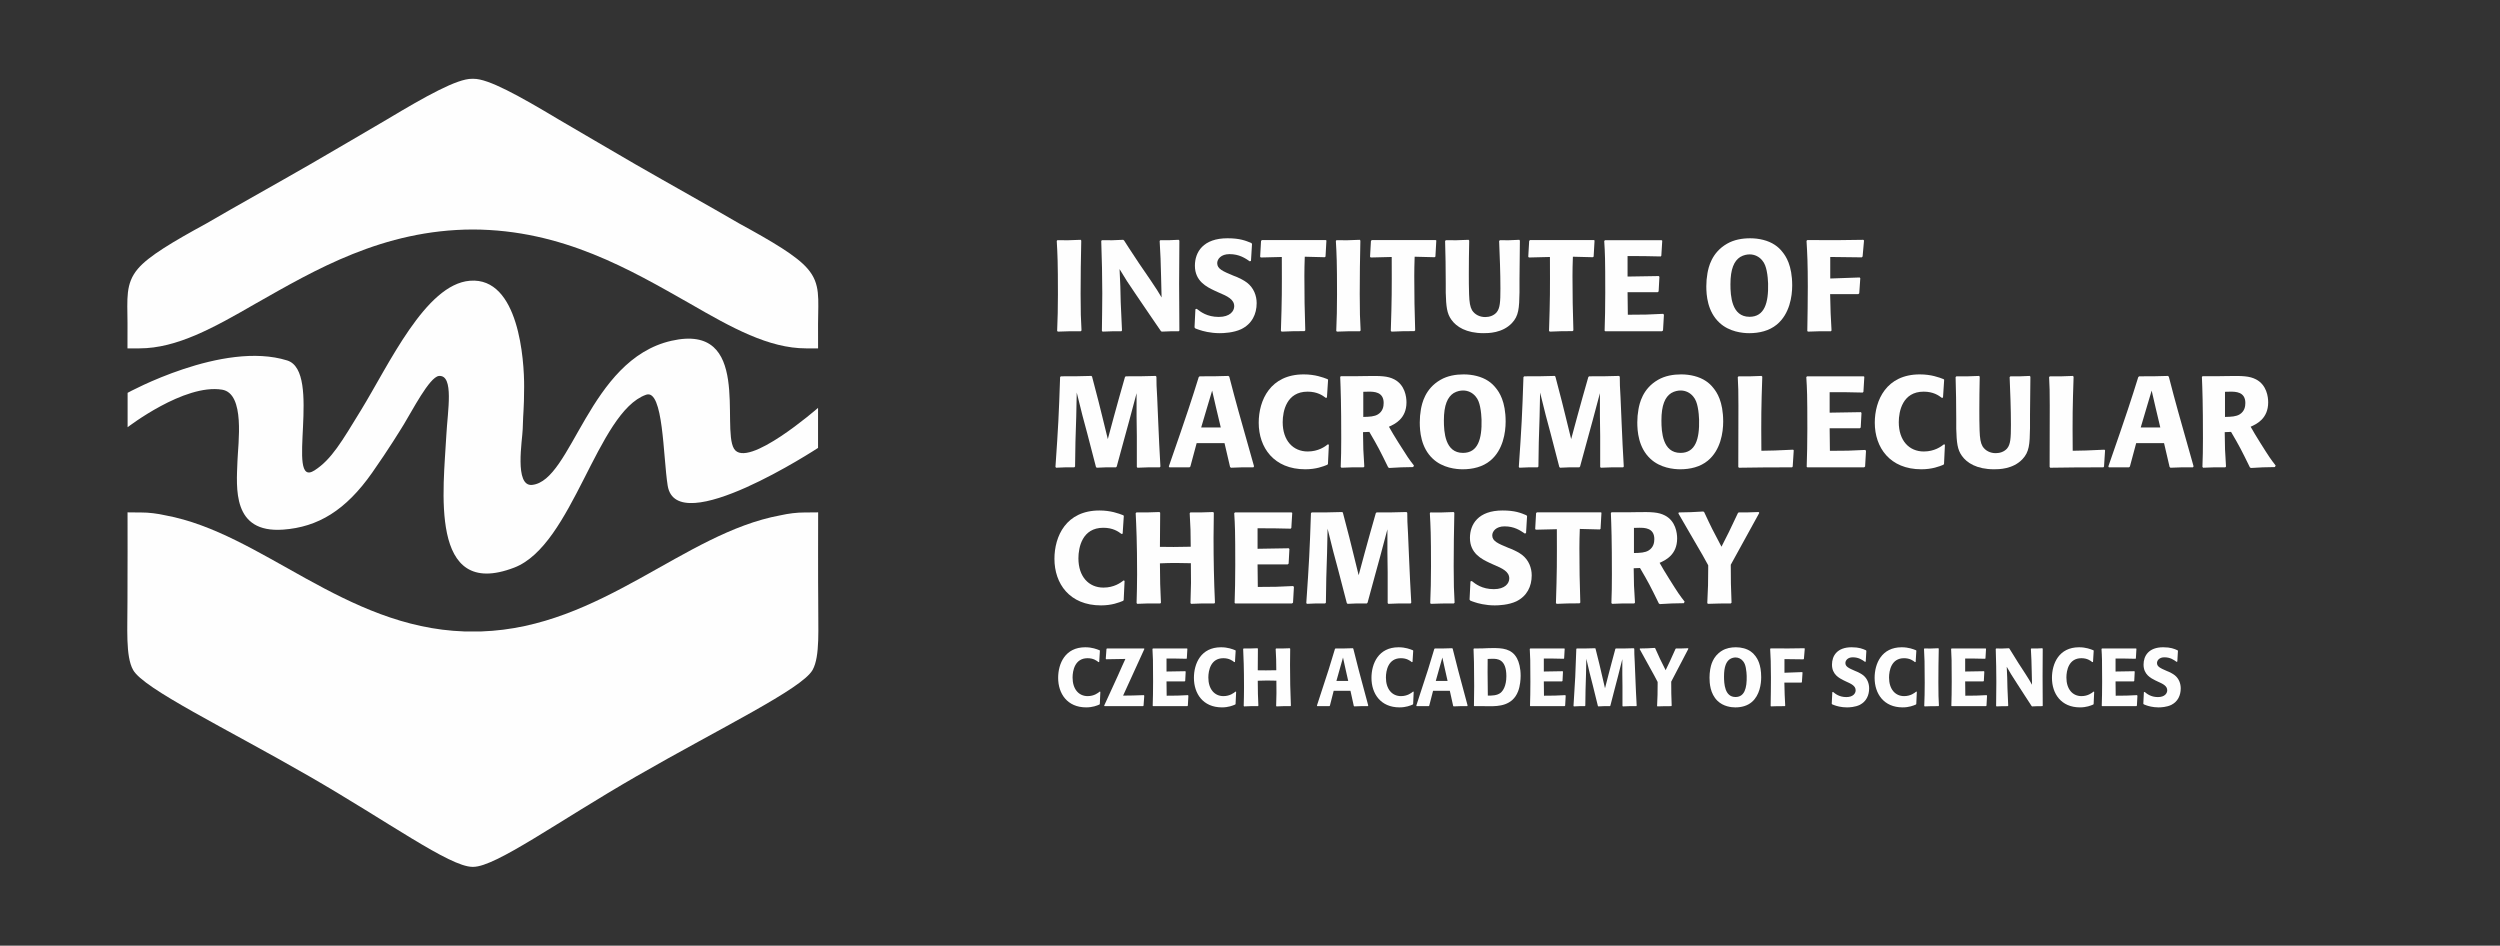 <?xml version="1.0" encoding="UTF-8"?>
<!DOCTYPE svg PUBLIC "-//W3C//DTD SVG 1.1//EN" "http://www.w3.org/Graphics/SVG/1.1/DTD/svg11.dtd">
<!-- Creator: CorelDRAW 2017 -->
<svg xmlns="http://www.w3.org/2000/svg" xml:space="preserve" width="79.31mm" height="30mm" version="1.1" style="shape-rendering:geometricPrecision; text-rendering:geometricPrecision; image-rendering:optimizeQuality; fill-rule:evenodd; clip-rule:evenodd"
viewBox="0 0 14824.95 5607.72"
 xmlns:xlink="http://www.w3.org/1999/xlink">
 <rect x="0" y="0" width="14824.95" height="5607.72" fill="#333333" stroke="none"/>
 <defs>
  <style type="text/css">
   <![CDATA[
    .fil0 {fill:none}
    .fil1 {fill:#FEFEFE;fill-rule:nonzero}
   ]]>
  </style>
 </defs>
 <g id="Layer_x0020_1">
  <rect class="fil0" x="0" width="14824.95" height="5607.72"/>
  <g id="_2472845005648">
   <path class="fil1" d="M756.71 2329.39l0 204.05c0,0 336.16,-259.47 560.3,-222.68 137.82,22.66 94.79,318.61 91.05,424.17 -5.55,157.32 -33.42,427.85 271.3,405.68 206.33,-14.99 370.69,-114.08 527.33,-337.23 100.17,-142.66 169.05,-256.1 188.53,-287.58 45.93,-74.19 151.95,-281.54 207.65,-286.35 91.14,-7.78 51.14,211.3 44.1,348.05 -16.24,315.14 -107.57,984.1 402.17,788.45 348.48,-133.69 490.47,-921.7 782.11,-1025.15 103.41,-36.67 100.66,369.01 128.1,539.09 52.68,325.98 891.63,-223.79 891.63,-223.79l0 -237.39c0,0 -421.7,368.46 -498.4,242.01 -76.55,-126.45 106.1,-748.57 -371.14,-639.88 -491.09,111.91 -589.26,830.86 -826.19,854.58 -106.51,10.75 -57.39,-267.79 -55.65,-330.24 3.48,-124.64 7.7,-104.81 8.47,-251.3 0.92,-155.39 -30.21,-652.35 -321.38,-629.09 -263.41,20.92 -479.09,495.24 -646.85,768.84 -112.29,182.89 -173.24,290.74 -275.08,355.92 -176.14,112.86 48.77,-586.03 -161.56,-652.01 -380.71,-119.37 -946.51,191.86 -946.51,191.86z"/>
   <path class="fil1" d="M4851.05 1917.95c0.6,-146.53 15.76,-234.44 -61.12,-323.6 -64.53,-76.38 -209.9,-161.71 -406.34,-269.02 -182.05,-106.08 -400.2,-227 -618.53,-352.63 -87.33,-50.26 -388.73,-227.32 -452.13,-264.14 -236.1,-141.45 -417.79,-242.14 -504.4,-241.24 -1.48,0.06 -8.37,0.06 -9.85,0l-0.04 0 -0.04 0c-86.71,-0.9 -268.76,100.06 -505.39,241.88 -134.04,77.87 -286.09,168.57 -451.1,263.51 -218.12,125.59 -436.17,246.38 -618.12,352.39 -196.81,107.5 -342.33,192.94 -406.86,269.39 -73.89,87.76 -61.68,176.36 -61.01,321.06 -0.19,78.58 -0.19,149.82 -0.19,149.82l0.3 0 0 0.43 70.55 0c221.77,0 441.78,-122.79 689.51,-265.86 351.77,-199.2 753.88,-437.53 1287.29,-439.05 533.72,1.51 935.95,240.1 1287.76,439.35 247.56,142.94 467.44,265.56 689.04,265.56l70.53 0 0.07 0 0 -0.43 0.22 0c0,0 0,-69.85 -0.15,-147.41z"/>
   <path class="fil1" d="M4852.1 3566.27c-1.48,-76.53 -0.52,-528.17 -0.52,-528.17 0,0 -0.07,0.06 -0.95,0.19l0 -0.19c0,0 0,0.79 -77.67,0.79 -48.69,0 -97.39,6.19 -146.45,17.18 -571.65,105.67 -1059.52,664.48 -1772.66,688.39 -16.56,0.45 -83.11,0.45 -99.71,0 -713.17,-23.91 -1201.12,-582.77 -1772.84,-688.44 -48.97,-10.94 -97.61,-17.12 -146.29,-17.12 -77.69,0 -77.69,-0.79 -77.69,-0.79l0 0.19c-0.86,-0.13 -0.97,-0.19 -0.97,-0.19 0,0 0.71,446.56 -0.49,527.57 0.86,154.03 -12.43,326.01 33.59,407.36 63.55,112.3 541.43,340.86 1045.24,630.76 465.76,268.14 831.33,535.2 966.36,536.62l5.87 0c135.02,-1.42 500.64,-268.48 966.36,-536.62 503.82,-289.9 981.65,-518.45 1045.24,-630.76 45.87,-81.18 32.09,-252.16 33.57,-406.77z"/>
   <path class="fil1" d="M6411.83 1426.72c-2.3,105.48 -3.85,211.02 -3.85,316.57 0,110.85 1.55,145.99 5.38,216.42l-4.62 4.54c-63.4,0 -78.75,0 -136.04,2.32l-3.85 -4.64c3.05,-79.5 4.58,-126.17 4.58,-216.36 0,-195 -2.36,-233.95 -6.93,-316.54l3.1 -4.6c55.05,0.75 72.64,0.75 138.38,-2.36l3.85 4.64z"/>
   <path class="fil1" d="M6993.69 1426.72c-0.8,85.61 -1.55,170.47 -1.55,256.12 0,91.76 0.75,166.72 1.55,277.58l-3.76 3.83c-40.58,0 -54.32,0 -100.98,2.32l-5.38 -3.87 -68.02 -99.41 -76.45 -112.4c-52.02,-75.67 -64.25,-95.59 -100.15,-155.24l4.56 102.45 2.28 94.1 7.63 167.5 -3.79 4.54c-44.38,0 -60.41,0 -111.65,2.32l-3.79 -4.64c0.75,-74.15 2.32,-149.15 2.32,-224.07 0,-102.42 -2.32,-190.34 -6.13,-308.84l3.81 -4.6c55.8,0.75 65.78,0.75 126.14,-2.36l5.33 3.85c19.18,30.6 30.62,47.44 87.99,134.57l69.59 101.76c38.95,58.08 42.79,64.19 64.99,101.69l-3.1 -126.21 -3.05 -105.54 -5.33 -103.16 3.81 -4.6c47.39,0.75 60.36,0 108.53,-2.36l4.62 4.64z"/>
   <path class="fil1" d="M7335.76 1643.12c18.37,8.45 38.15,17.55 58.84,32.86 40.58,31.35 57.39,77.95 57.39,121.54 0,65.03 -27.59,123.18 -91.78,154.49 -45.89,21.44 -104,23.72 -126.94,23.72 -57.31,0 -102.45,-13.03 -120.02,-19.16 -8.41,-2.28 -16.82,-6.08 -25.23,-9.12l-4.58 -6.19 5.33 -107.78 7.66 -2.26c22.13,17.51 61.12,48.15 130.77,48.15 66.49,0 91.69,-34.45 91.69,-63.46 0,-40.51 -40.47,-59.63 -93.26,-81.8l-25.23 -11.51c-42.84,-20.6 -114.68,-54.26 -114.68,-146.79 0,-81.76 49.68,-162.87 193.45,-162.87 74.17,0 108.57,14.54 141.41,28.26l3.83 5.38 -6.06 100.15 -6.9 3.1c-28.26,-19.12 -62.69,-42.86 -120.81,-42.86 -50.47,0 -72.62,29.81 -72.62,53.52 0,34.43 33.67,48.17 97.87,74.96l19.87 7.66z"/>
   <path class="fil1" d="M7737.25 1522.31c-1.57,48.94 -2.32,72.62 -2.32,114.68 0,107.84 1.51,214.85 5.33,321.88l-4.58 4.65c-63.44,0 -78.77,0.73 -135.37,3.05l-4.56 -4.58c6.17,-189.73 6.17,-237.82 5.38,-438.15l-124.64 3.08 -3.83 -4.62 5.36 -94.04 5.33 -4.56 378.52 0 3.78 2.28 -5.31 95.57 -4.64 3.76 -118.45 -3.01z"/>
   <path class="fil1" d="M8066.99 1426.72c-2.34,105.48 -3.81,211.02 -3.81,316.57 0,110.85 1.48,145.99 5.29,216.42l-4.58 4.54c-63.39,0 -78.71,0 -136.08,2.32l-3.85 -4.64c3.14,-79.5 4.58,-126.17 4.58,-216.36 0,-195 -2.24,-233.95 -6.9,-316.54l3.12 -4.6c55.05,0.75 72.71,0.75 138.42,-2.36l3.81 4.64z"/>
   <path class="fil1" d="M8388.85 1522.31c-1.48,48.94 -2.26,72.62 -2.26,114.68 0,107.84 1.61,214.85 5.36,321.88l-4.58 4.65c-63.44,0 -78.73,0.73 -135.3,3.05l-4.65 -4.58c6.13,-189.73 6.13,-237.82 5.42,-438.15l-124.64 3.08 -3.79 -4.62 5.29 -94.04 5.35 -4.56 378.48 0 3.81 2.28 -5.33 95.57 -4.56 3.76 -118.6 -3.01z"/>
   <path class="fil1" d="M9012.9 1426.72l-2.28 227.11 0 77.95c-1.61,97.13 -4.56,141.46 -45.12,184.27 -56.56,59.67 -140.7,59.67 -168.25,59.67 -102.49,0 -161.3,-38.24 -190.33,-79.54 -26.86,-36.73 -31.42,-77.97 -33.67,-160.59l0 -56.56c-0.73,-119.24 -0.73,-140.68 -3.83,-249.99l4.6 -4.6c51.95,0.75 69.54,0.75 134.51,-2.36l3.85 4.64c-1.55,75.67 -2.26,134.55 -2.26,196.49 0,40.51 0,81.11 1.5,121.56 1.53,48.19 6.17,74.92 17.55,94.85 16.84,26.75 46.67,40.56 78.06,40.56 25.27,0 50.47,-8.45 67.26,-27.57 20.66,-24.51 22.94,-61.22 22.94,-141.45 0,-94.1 -3.85,-188.1 -7.63,-282.12l4.6 -4.6c43.63,0.75 58.82,0.75 114.62,-2.36l3.89 4.64z"/>
   <path class="fil1" d="M9327.21 1522.31c-1.59,48.94 -2.34,72.62 -2.34,114.68 0,107.84 1.57,214.85 5.29,321.88l-4.54 4.65c-63.44,0 -78.66,0.73 -135.35,3.05l-4.56 -4.58c6.17,-189.73 6.17,-237.82 5.36,-438.15l-124.66 3.08 -3.81 -4.62 5.42 -94.04 5.33 -4.56 378.47 0 3.87 2.28 -5.42 95.57 -4.56 3.76 -118.49 -3.01z"/>
   <path class="fil1" d="M9867.05 1866.38l-5.36 93.29 -6.13 4.6 -336.43 0 -3.81 -3.07c2.34,-80.27 3.81,-128.49 3.81,-224.81 0,-204.94 -1.48,-233.21 -6.09,-307.38l4.62 -4.56 335.68 0 3.78 3.03 -5.4 88.71 -3.78 4.54c-92.49,-2.28 -110.12,-2.28 -196.51,-2.28l0 121.56 185.07 -3.03 3.79 4.6 -4.62 86.43 -5.36 4.56 -178.89 0 1.57 133.8c97.89,0 119.24,-0.75 209.5,-5.36l4.56 5.36z"/>
   <path class="fil1" d="M10375.37 1508.57c-14.56,0 -35.18,3.05 -55.78,15.29 -36.02,22.9 -58.15,70.3 -58.15,162.06 0,68.81 6.88,192.72 113.2,192.72 88.68,0 113.13,-82.58 110.08,-197.35 -0.75,-19.03 -2.32,-46.6 -8.37,-75.67 -4.65,-22.19 -11.5,-44.34 -26.82,-61.93 -18.32,-22.19 -45.05,-35.12 -74.15,-35.12zm252.33 184.19c0,65.03 -15.31,169.05 -90.98,231.73 -45.14,37.48 -104.79,51.24 -163.63,51.24 -39.01,0 -118.53,-7.63 -176.61,-61.89 -71.87,-66.54 -78.08,-164.42 -78.08,-216.38 0,-26.08 2.32,-52.04 6.92,-78.1 6.13,-32.04 22.88,-120.77 116.19,-174.27 41.35,-23.7 89.5,-32.11 136.9,-32.11 53.52,0 107.07,12.94 146.04,38.97 17.59,11.48 32.94,26 45.93,42.82 19.05,23.7 57.31,78 57.31,197.99z"/>
   <path class="fil1" d="M10852.6 1744.02c2.28,100.92 2.99,127.71 8.37,215.67l-3.81 4.56c-67.29,0 -80.32,0 -136.08,2.32l-3.85 -3.89c1.51,-87.93 2.99,-175.86 2.99,-263.79 0,-135.33 -2.99,-195.73 -7.55,-270.65l4.56 -4.62c165.15,0.8 205.67,0.8 331.85,-1.53l4.54 3.83 -8.39 94.83 -4.56 5.36 -187.35 -2.28 0 127.71 174.34 -6.13 3.83 4.56 -6.15 89.41 -5.35 4.64 -167.39 0z"/>
   <path class="fil1" d="M6857.53 2233.84c0,45.12 0.8,54.25 4.65,125.41 2.28,48.17 3.76,96.36 6.13,144.53 3.01,87.97 8.41,175.86 12.95,263l-3.81 4.56c-58.88,-0.71 -79.52,0 -132.27,2.3l-3.83 -4.58 0 -183.45 -1.5 -117.07 0 -136.85 -42.86 160.62 -30.58 111.59 -44.34 162.87 -4.56 4.56c-53.57,-0.71 -66.58,0 -113.93,2.3l-4.6 -4.58 -51.24 -197.3 -29.07 -108.53 -33.67 -135.37 -3.01 144.53 -4.65 148.36 -2.22 146.03 -4.58 4.56c-44.43,-0.71 -58.88,0 -107.91,2.3l-3.81 -4.58c16.88,-245.43 19.89,-304.27 27.59,-532.92l4.6 -4.56c85.61,0 99.31,0 181.22,-2.32l3.78 4.58 38.24 146.81 21.48 86.41 33.59 136.85 35.91 -133.02 30.58 -110.85 35.2 -123.91 4.58 -4.56c84.88,0 97.87,0 177.35,-2.32l4.58 4.58z"/>
   <path class="fil1" d="M7239.21 2535.06l-28.32 -119.24 -22.88 -99.48 -26.79 89.54 -38.26 129.18 116.25 0zm50.49 -301.23c43.57,168.21 54.25,204.16 146.75,531.41l-3.78 6.09c-61.93,-0.73 -77.27,0 -133.07,2.32l-5.33 -4.6 -32.92 -141.46 -165.18 0 -37.42 139.2 -5.36 4.54 -119.28 0 -3.05 -5.33c112.42,-322.69 136.9,-399.92 177.37,-529.87l5.38 -4.56c81.85,0 97.07,0 170.51,-2.3l5.36 4.56z"/>
   <path class="fil1" d="M7880.1 2637.59l-5.4 113.89 -3.79 4.6c-24.49,9.93 -66.58,26.73 -130.72,26.73 -186.59,0 -276.05,-129.18 -276.05,-275.97 0,-133.8 68.81,-286.7 266.83,-286.7 67.22,0 113.87,17.53 141.43,28.28l3.07 3.81 -6.84 105.54 -6.93 1.48c-19.08,-14.54 -50.43,-36.71 -107.8,-36.71 -124.6,0 -147.58,115.44 -147.58,181.22 0,108.53 61.16,173.54 148.34,173.54 63.42,0 102.45,-29.05 120.04,-42.77l5.4 3.07z"/>
   <path class="fil1" d="M8084.24 2472.39c38.21,-0.75 65.74,-2.32 87.14,-15.25 28.34,-17.66 33.72,-45.91 33.72,-67.31 0,-67.27 -58.88,-67.27 -88.71,-67.27 -10.75,0 -21.4,0 -32.15,0.77l0 149.07zm-1.57 90.27c0.82,90.99 1.57,115.41 7.7,204.12l-4.6 4.56c-62.73,-0.71 -74.92,0 -130.75,2.3l-4.56 -4.58c2.28,-63.44 3.08,-97.84 3.08,-169 0,-207.97 -3.08,-287.45 -6.15,-364.74l3.83 -4.5 93.26 0 53.52 -0.8c89.42,-1.57 130.75,-0.73 170.47,19.85 62.73,32.9 71.95,102.53 71.95,136.12 0,97.13 -69.63,129.22 -104,144.53 19.1,33.68 31.29,54.28 55.78,93.28 55.09,87.91 63.5,99.46 92.56,136.88l-4.56 9.16c-23.78,0 -48.19,0.8 -71.91,1.51 -23.65,0.8 -46.58,2.3 -70.3,3.81l-6.15 -3.81c-48.96,-100.12 -60.45,-123.09 -111.67,-210.23l-37.5 1.55z"/>
   <path class="fil1" d="M13194.11 2472.39c38.24,-0.75 65.76,-2.32 87.16,-15.25 28.36,-17.66 33.63,-45.91 33.63,-67.31 0,-67.27 -58.84,-67.27 -88.68,-67.27 -10.73,0 -21.4,0 -32.11,0.77l0 149.07zm-1.57 90.27c0.86,90.99 1.57,115.41 7.68,204.12l-4.56 4.56c-62.71,-0.71 -74.98,0 -130.77,2.3l-4.56 -4.58c2.24,-63.44 3.08,-97.84 3.08,-169 0,-207.97 -3.08,-287.45 -6.19,-364.74l3.81 -4.5 93.28 0 53.55 -0.8c89.48,-1.57 130.81,-0.73 170.57,19.85 62.69,32.9 71.83,102.53 71.83,136.12 0,97.13 -69.59,129.22 -104,144.53 19.18,33.68 31.37,54.28 55.82,93.28 55.07,87.91 63.4,99.46 92.51,136.88l-4.56 9.16c-23.65,0 -48.17,0.8 -71.93,1.51 -23.59,0.8 -46.62,2.3 -70.25,3.81l-6.19 -3.81c-48.94,-100.12 -60.4,-123.09 -111.59,-210.23l-37.53 1.55z"/>
   <path class="fil1" d="M8676.12 2315.65c-14.54,0 -35.12,3.05 -55.8,15.23 -35.91,22.94 -58.11,70.4 -58.11,162.16 0,68.81 6.9,192.64 113.2,192.64 88.71,0 113.13,-82.55 110.12,-197.28 -0.8,-19.05 -2.37,-46.58 -8.45,-75.63 -4.54,-22.21 -11.48,-44.36 -26.75,-61.97 -18.41,-22.21 -45.12,-35.16 -74.21,-35.16zm252.31 184.29c0,64.96 -15.27,168.98 -90.99,231.64 -45.1,37.48 -104.7,51.24 -163.6,51.24 -38.95,0 -118.49,-7.66 -176.61,-61.93 -71.87,-66.47 -78,-164.42 -78,-216.33 0,-26.02 2.26,-52.04 6.86,-78.02 6.17,-32.09 22.95,-120.81 116.23,-174.33 41.33,-23.78 89.44,-32.09 136.9,-32.09 53.52,0 107.01,12.94 146.01,38.95 17.57,11.44 32.9,25.96 45.93,42.75 19.1,23.74 57.27,78.06 57.27,198.12z"/>
   <path class="fil1" d="M9605.24 2233.84c0,45.12 0.75,54.25 4.58,125.41 2.28,48.17 3.79,96.36 6.13,144.53 3.05,87.97 8.37,175.86 12.99,263l-3.87 4.56c-58.86,-0.71 -79.54,0 -132.23,2.3l-3.81 -4.58 0 -183.45 -1.59 -117.07 0 -136.85 -42.82 160.62 -30.52 111.59 -44.39 162.87 -4.56 4.56c-53.57,-0.71 -66.58,0 -113.97,2.3l-4.56 -4.58 -51.22 -197.3 -29.03 -108.53 -33.68 -135.37 -3.03 144.53 -4.65 148.36 -2.26 146.03 -4.56 4.56c-44.38,-0.71 -58.86,0 -107.82,2.3l-3.85 -4.58c16.77,-245.43 19.87,-304.27 27.53,-532.92l4.56 -4.56c85.63,0 99.41,0 181.26,-2.32l3.76 4.58 38.26 146.81 21.46 86.41 33.61 136.85 35.96 -133.02 30.58 -110.85 35.16 -123.91 4.56 -4.56c84.84,0 97.91,0 177.41,-2.32l4.62 4.58z"/>
   <path class="fil1" d="M9966.17 2315.65c-14.54,0 -35.18,3.05 -55.78,15.23 -36.02,22.94 -58.17,70.4 -58.17,162.16 0,68.81 6.93,192.64 113.2,192.64 88.7,0 113.15,-82.55 110.1,-197.28 -0.75,-19.05 -2.28,-46.58 -8.36,-75.63 -4.64,-22.21 -11.51,-44.36 -26.84,-61.97 -18.34,-22.21 -45.07,-35.16 -74.15,-35.16zm252.33 184.29c0,64.96 -15.25,168.98 -90.98,231.64 -45.16,37.48 -104.81,51.24 -163.69,51.24 -38.95,0 -118.47,-7.66 -176.55,-61.93 -71.91,-66.47 -78.1,-164.42 -78.1,-216.33 0,-26.02 2.37,-52.04 6.99,-78.02 6.09,-32.09 22.86,-120.81 116.15,-174.33 41.33,-23.78 89.46,-32.09 136.94,-32.09 53.44,0 107.03,12.94 145.97,38.95 17.65,11.44 32.94,25.96 45.91,42.75 19.12,23.74 57.35,78.06 57.35,198.12z"/>
   <path class="fil1" d="M10636.84 2670.4l-6.13 96.4 -3.81 4.54c-137.61,0 -165.2,0 -315.02,2.32l-3.85 -4.6c0,-120.79 0.77,-241.64 0.77,-362.43 0,-90.98 -0.77,-109.33 -3.85,-170.49l4.65 -4.56c52.75,0.69 70.3,0.69 136.16,-2.3l4.56 4.56c-6.17,182.76 -6.92,234.7 -5.4,438.86l15.33 0c22.94,0 89.44,-1.5 172.81,-6.08l3.79 3.78z"/>
   <path class="fil1" d="M11065.34 2673.48l-5.33 93.29 -6.08 4.58 -336.43 0 -3.87 -3.1c2.28,-80.23 3.87,-128.42 3.87,-224.78 0,-204.87 -1.59,-233.19 -6.19,-307.36l4.6 -4.54 335.64 0 3.83 3.03 -5.31 88.7 -3.85 4.56c-92.55,-2.3 -110.12,-2.3 -196.51,-2.3l0 121.59 185.09 -3.07 3.79 4.58 -4.62 86.41 -5.31 4.64 -178.96 0 1.53 133.76c97.85,0 119.26,-0.77 209.47,-5.33l4.62 5.33z"/>
   <path class="fil1" d="M11533.34 2637.59l-5.35 113.89 -3.81 4.6c-24.51,9.93 -66.56,26.73 -130.77,26.73 -186.59,0 -276.03,-129.18 -276.03,-275.97 0,-133.8 68.84,-286.7 266.87,-286.7 67.29,0 113.97,17.53 141.41,28.28l3.12 3.81 -6.86 105.54 -6.88 1.48c-19.18,-14.54 -50.51,-36.71 -107.89,-36.71 -124.6,0 -147.48,115.44 -147.48,181.22 0,108.53 61.09,173.54 148.36,173.54 63.39,0 102.4,-29.05 119.97,-42.77l5.35 3.07z"/>
   <path class="fil1" d="M12040.24 2233.84l-2.34 227.09 0 78c-1.51,97.13 -4.58,141.43 -45.09,184.29 -56.62,59.59 -140.7,59.59 -168.23,59.59 -102.45,0 -161.32,-38.24 -190.4,-79.48 -26.75,-36.71 -31.31,-78.02 -33.65,-160.59l0 -56.56c-0.75,-119.24 -0.75,-140.64 -3.83,-250.05l4.64 -4.56c52,0.69 69.61,0.69 134.53,-2.32l3.85 4.58c-1.53,75.7 -2.28,134.59 -2.28,196.49 0,40.56 0,81.11 1.51,121.61 1.48,48.15 6.09,74.9 17.59,94.79 16.84,26.77 46.64,40.51 78.02,40.51 25.16,0 50.41,-8.39 67.26,-27.52 20.66,-24.47 22.94,-61.14 22.94,-141.43 0,-94.04 -3.79,-188.14 -7.61,-282.16l4.56 -4.56c43.57,0.69 58.88,0.69 114.68,-2.32l3.85 4.58z"/>
   <path class="fil1" d="M12483.03 2670.4l-6.19 96.4 -3.81 4.54c-137.65,0 -165.15,0 -314.97,2.32l-3.87 -4.6c0,-120.79 0.73,-241.64 0.73,-362.43 0,-90.98 -0.73,-109.33 -3.79,-170.49l4.56 -4.56c52.81,0.69 70.38,0.69 136.14,-2.3l4.56 4.56c-6.11,182.76 -6.84,234.7 -5.33,438.86l15.27 0c22.92,0 89.46,-1.5 172.83,-6.08l3.87 3.78z"/>
   <path class="fil1" d="M12810.56 2535.06l-28.26 -119.24 -22.97 -99.48 -26.69 89.54 -38.24 129.18 116.17 0zm50.49 -301.23c43.57,168.21 54.32,204.16 146.81,531.41l-3.78 6.09c-62.02,-0.73 -77.29,0 -133.09,2.32l-5.35 -4.6 -32.9 -141.46 -165.18 0 -37.38 139.2 -5.4 4.54 -119.28 0 -3.08 -5.33c112.42,-322.69 136.9,-399.92 177.41,-529.87l5.4 -4.56c81.8,0 97.07,0 170.47,-2.3l5.35 4.56z"/>
   <path class="fil1" d="M6668.74 3444.67l-5.33 113.91 -3.83 4.58c-24.51,9.93 -66.56,26.77 -130.77,26.77 -186.59,0 -276.05,-129.22 -276.05,-276.01 0,-133.82 68.81,-286.78 266.91,-286.78 67.22,0 113.93,17.68 141.41,28.34l3.05 3.87 -6.9 105.44 -6.88 1.53c-19.08,-14.47 -50.47,-36.69 -107.8,-36.69 -124.6,0 -147.6,115.46 -147.6,181.24 0,108.55 61.24,173.54 148.4,173.54 63.4,0 102.38,-29.03 120.06,-42.75l5.33 3.01z"/>
   <path class="fil1" d="M7197.9 3040.94c-0.8,58.84 -1.59,94.79 -1.59,148.36 0,128.42 2.34,256.09 8.41,384.6l-3.79 4.58c-65.01,-0.8 -80.28,0 -137.63,2.28l-3.81 -4.56c3.81,-107.86 3.81,-133.05 2.32,-236.31 -30.62,-0.67 -61.16,-1.48 -91.8,-1.48 -29.83,0 -58.08,0.8 -91.69,2.28 0.75,110.86 1.5,138.38 6.04,233.21l-3.81 4.58c-67.31,-0.8 -81.01,0 -136.85,2.28l-3.81 -4.56c1.48,-64.21 3.08,-101.67 3.08,-170.47 0,-189.63 -4.6,-283.77 -8.41,-362.46l4.54 -4.56c66.47,0 77.98,0 136.88,-2.34l3.83 4.58 -1.5 201.82c26.75,0 54.26,0.79 80.98,0.79 34.45,0 68.13,-0.79 101.71,-1.51 -0.75,-90.17 -0.75,-112.4 -6.13,-198.78l3.85 -4.56c64.21,0 74.15,0 135.33,-2.34l3.85 4.58z"/>
   <path class="fil1" d="M7672.9 3480.6l-5.31 93.28 -6.11 4.62 -336.44 0 -3.79 -3.14c2.22,-80.19 3.79,-128.44 3.79,-224.74 0,-204.96 -1.57,-233.23 -6.13,-307.38l4.56 -4.56 335.68 0 3.81 3.03 -5.33 88.71 -3.85 4.64c-92.49,-2.36 -110.1,-2.36 -196.44,-2.36l0 121.63 185.02 -3.1 3.79 4.58 -4.58 86.34 -5.35 4.69 -178.89 0 1.46 133.76c97.85,0 119.28,-0.73 209.52,-5.36l4.58 5.36z"/>
   <path class="fil1" d="M8345.02 3040.94c0,45.1 0.84,54.28 4.64,125.39 2.32,48.21 3.89,96.42 6.13,144.55 3.05,87.95 8.43,175.84 12.99,263.02l-3.81 4.58c-58.88,-0.8 -79.57,0 -132.23,2.28l-3.89 -4.56 0 -183.47 -1.53 -117.07 0 -136.87 -42.81 160.62 -30.6 111.61 -44.32 162.87 -4.56 4.58c-53.57,-0.8 -66.6,0 -113.97,2.28l-4.56 -4.56 -51.24 -197.3 -29.07 -108.51 -33.67 -135.37 -3.07 144.45 -4.64 148.36 -2.26 146.06 -4.56 4.58c-44.38,-0.8 -58.86,0 -107.82,2.28l-3.87 -4.56c16.84,-245.49 19.91,-304.31 27.61,-532.94l4.56 -4.56c85.63,0 99.41,0 181.26,-2.34l3.76 4.58 38.19 146.79 21.46 86.43 33.68 136.87 35.91 -133.09 30.58 -110.79 35.14 -123.89 4.64 -4.56c84.9,0 97.87,0 177.35,-2.34l4.56 4.58z"/>
   <path class="fil1" d="M8624.15 3040.94c-2.28,105.54 -3.85,211 -3.85,316.56 0,110.85 1.57,146.06 5.42,216.4l-4.62 4.58c-63.4,0 -78.73,0 -136.14,2.28l-3.81 -4.56c3.07,-79.52 4.64,-126.19 4.64,-216.42 0,-194.98 -2.32,-233.94 -6.9,-316.52l3.05 -4.56c55.03,0.67 72.68,0.67 138.36,-2.34l3.85 4.58z"/>
   <path class="fil1" d="M8966.75 3257.32c18.37,8.47 38.24,17.59 58.88,32.86 40.47,31.37 57.37,78.06 57.37,121.63 0,64.97 -27.55,123.11 -91.76,154.4 -45.89,21.4 -104.02,23.72 -126.94,23.72 -57.31,0 -102.42,-12.97 -120.04,-19.12 -8.41,-2.28 -16.79,-6.08 -25.2,-9.16l-4.64 -6.13 5.38 -107.8 7.66 -2.32c22.15,17.65 61.14,48.23 130.73,48.23 66.51,0 91.7,-34.43 91.7,-63.52 0,-40.47 -40.49,-59.63 -93.24,-81.76l-25.25 -11.5c-42.81,-20.64 -114.72,-54.26 -114.72,-146.83 0,-81.78 49.7,-162.89 193.45,-162.89 74.19,0 108.62,14.56 141.5,28.32l3.79 5.33 -6.08 100.23 -6.9 3.05c-28.28,-19.14 -62.73,-42.82 -120.81,-42.82 -50.45,0 -72.69,29.76 -72.69,53.52 0,34.39 33.65,48.23 97.89,74.9l19.89 7.66z"/>
   <path class="fil1" d="M9368.13 3136.53c-1.55,48.94 -2.36,72.62 -2.36,114.7 0,107.84 1.61,214.85 5.42,321.94l-4.62 4.56c-63.46,0 -78.73,0.77 -135.31,3.05l-4.64 -4.56c6.13,-189.69 6.13,-237.82 5.44,-438.13l-124.68 3.01 -3.76 -4.56 5.27 -94.1 5.35 -4.5 378.47 0 3.85 2.28 -5.36 95.59 -4.56 3.76 -118.51 -3.03z"/>
   <path class="fil1" d="M9689.3 3279.47c38.26,-0.71 65.76,-2.24 87.16,-15.31 28.32,-17.5 33.65,-45.82 33.65,-67.22 0,-67.31 -58.82,-67.31 -88.62,-67.31 -10.77,0 -21.4,0 -32.19,0.79l0 149.05zm-1.55 90.32c0.82,90.92 1.55,115.39 7.68,204.1l-4.58 4.58c-62.73,-0.75 -74.9,0 -130.75,2.28l-4.56 -4.56c2.26,-63.5 2.97,-97.85 2.97,-168.96 0,-207.95 -2.97,-287.53 -6.06,-364.73l3.85 -4.58 93.26 0 53.52 -0.8c89.42,-1.51 130.75,-0.77 170.47,19.89 62.73,32.9 71.87,102.49 71.87,136.12 0,97.11 -69.54,129.2 -103.93,144.51 19.08,33.65 31.27,54.26 55.8,93.28 55.03,87.99 63.48,99.42 92.55,136.81l-4.58 9.22c-23.76,0 -48.21,0.79 -71.89,1.53 -23.7,0.84 -46.66,2.28 -70.4,3.83l-6.06 -3.83c-48.97,-100.14 -60.45,-123.07 -111.67,-210.25l-37.5 1.57z"/>
   <path class="fil1" d="M10263.33 3578.49c-54.25,0 -71.11,0 -135.37,2.28l-3.83 -4.56c4.6,-90.21 5.46,-123.95 5.46,-199.58l0 -24.51c-11.59,-19.85 -22.21,-39.8 -32.97,-59.59 -19.89,-35.24 -121.52,-207.95 -143.74,-247.75l2.36 -6.09c64.23,-0.82 80.23,-1.57 145.26,-5.42l5.33 3.85c22.92,48.94 33.63,71.87 47.48,99.41 7.57,14.45 46.56,88.71 54.97,105.46 32.15,-62.66 52.81,-103.2 97.13,-198.74l4.58 -4.56c46.64,0 61.98,0 119.24,-2.34l3.14 5.33 -169.02 307.38c0,97.87 0.77,125.46 4.6,224.83l-4.6 4.6z"/>
   <path class="fil1" d="M6525.07 4102.7l-3.2 72.21 -2.32 2.92c-14.65,6.32 -39.96,16.9 -78.68,16.9 -112.21,0 -166.04,-81.91 -166.04,-174.92 0,-84.79 41.37,-181.54 160.59,-181.54 40.47,0 68.51,11.08 85.03,17.87l1.96 2.43 -4.19 66.83 -4.19 0.93c-11.48,-9.2 -30.32,-23.22 -64.81,-23.22 -75.05,0 -88.86,73.14 -88.86,114.85 0,68.73 36.81,109.95 89.33,109.95 38.11,0 61.57,-18.41 72.17,-27.16l3.2 1.96z"/>
   <path class="fil1" d="M6778.03 4187.51l-227.71 0 -2.77 -2.92c9.18,-19.46 36.84,-80.41 80.99,-176.87l25.76 -58.17 19.27 -42.08 -113.63 1.91 -2.73 -2.88 4.13 -58.11 2.77 -2.93 219.92 0 2.32 2.45 -126.42 277.08c49.57,-0.54 63.85,-0.54 122.7,-2.88l2.84 3.35 -4.21 59.14 -3.23 2.92z"/>
   <path class="fil1" d="M7047.13 4125.53l-3.2 59.07 -3.7 2.92 -202.46 0 -2.32 -1.91c1.42,-50.96 2.32,-81.41 2.32,-142.47 0,-129.8 -0.9,-147.67 -3.7,-194.76l2.8 -2.92 201.97 0 2.26 1.89 -3.22 56.26 -2.32 2.88c-55.63,-1.4 -66.28,-1.4 -118.12,-1.4l0 76.99 111.26 -1.87 2.39 2.88 -2.86 54.71 -3.25 2.92 -107.63 0 0.92 84.81c58.9,0 71.82,-0.58 126.06,-3.42l2.79 3.42z"/>
   <path class="fil1" d="M7330.23 4102.7l-3.31 72.21 -2.17 2.92c-14.75,6.32 -40.1,16.9 -78.68,16.9 -112.34,0 -166.1,-81.91 -166.1,-174.92 0,-84.79 41.31,-181.54 160.59,-181.54 40.41,0 68.53,11.08 85.05,17.87l1.89 2.43 -4.15 66.83 -4.15 0.93c-11.55,-9.2 -30.38,-23.22 -64.97,-23.22 -74.9,0 -88.77,73.14 -88.77,114.85 0,68.73 36.82,109.95 89.33,109.95 38.19,0 61.59,-18.41 72.13,-27.16l3.31 1.96z"/>
   <path class="fil1" d="M7650.84 3846.97c-0.45,37.31 -0.92,60 -0.92,93.99 0,81.31 1.36,162.16 5.07,243.66l-2.39 2.88c-39.09,-0.45 -48.26,0 -82.86,1.46l-2.21 -2.92c2.21,-68.36 2.21,-84.28 1.35,-149.67 -18.36,-0.49 -36.79,-0.97 -55.18,-0.97 -17.94,0 -35.01,0.49 -55.2,1.35 0.43,70.3 0.88,87.69 3.66,147.88l-2.36 2.88c-40.49,-0.45 -48.73,0 -82.32,1.46l-2.26 -2.92c0.88,-40.75 1.78,-64.49 1.78,-108.06 0,-120.12 -2.77,-179.69 -5.07,-229.58l2.8 -2.93c39.96,0 46.94,0 82.34,-1.46l2.3 2.97 -0.88 127.82c16.04,0 32.64,0.49 48.73,0.49 20.73,0 40.92,-0.49 61.2,-0.86 -0.47,-57.29 -0.47,-71.31 -3.72,-126.02l2.32 -2.93c38.64,0 44.6,0 81.48,-1.46l2.34 2.97z"/>
   <path class="fil1" d="M7994.82 4037.75l-17.03 -75.52 -13.79 -63.01 -16.08 56.68 -23.01 81.85 69.91 0zm30.36 -190.89c26.24,106.57 32.66,129.39 88.43,336.74l-2.34 3.91c-37.33,-0.54 -46.56,0 -80.12,1.31l-3.27 -2.8 -19.7 -89.61 -99.46 0 -22.45 88.19 -3.31 2.92 -71.78 0 -1.85 -3.4c67.7,-204.42 82.41,-253.41 106.86,-335.73l3.1 -2.92c49.33,0 58.49,0 102.66,-1.53l3.22 2.93z"/>
   <path class="fil1" d="M8383.11 4102.7l-3.2 72.21 -2.28 2.92c-14.67,6.32 -40,16.9 -78.7,16.9 -112.25,0 -166.16,-81.91 -166.16,-174.92 0,-84.79 41.4,-181.54 160.61,-181.54 40.51,0 68.58,11.08 85.11,17.87l1.83 2.43 -4.15 66.83 -4.09 0.93c-11.48,-9.2 -30.36,-23.22 -64.88,-23.22 -74.96,0 -88.75,73.14 -88.75,114.85 0,68.73 36.79,109.95 89.26,109.95 38.04,0 61.65,-18.41 72.21,-27.16l3.2 1.96z"/>
   <path class="fil1" d="M8584.06 4037.75l-17.03 -75.52 -13.85 -63.01 -16.04 56.68 -22.97 81.85 69.89 0zm30.32 -190.89c26.24,106.57 32.75,129.39 88.42,336.74l-2.26 3.91c-37.37,-0.54 -46.51,0 -80.15,1.31l-3.18 -2.8 -19.81 -89.61 -99.35 0 -22.66 88.19 -3.1 2.92 -71.78 0 -1.81 -3.4c67.67,-204.42 82.38,-253.41 106.62,-335.73l3.33 -2.92c49.16,0 58.4,0 102.58,-1.53l3.16 2.93z"/>
   <path class="fil1" d="M8900.01 4107.04c10.99,-9.72 32.67,-36.79 32.67,-97.35 0,-103.18 -54.77,-103.18 -82.81,-103.18 -9.23,0 -18.94,0.47 -28.04,0.99 -0.49,26.08 -0.49,52.3 -0.49,78.4 0,46.6 0.49,91.63 1.42,139.07 24.71,0 56.54,0 77.24,-17.93zm-156.92 80.45l-2.67 -1.89c0.92,-39.83 1.36,-68.41 1.36,-115.93 0,-134.14 -1.89,-174.79 -3.79,-221.28l2.82 -2.93 48.73 -0.43c21.27,-0.99 42.3,-1.96 63.55,-1.96 52.41,0 111.78,1.96 143.15,61.98 11.4,21.76 21.1,56.68 21.1,102.19 0,21.8 -2.77,60.53 -15.23,92.58 -33.48,86.19 -116.81,88.1 -168.31,88.1 -11.96,0 -24.41,0 -36.45,-0.43l-54.26 0z"/>
   <path class="fil1" d="M9284.52 4125.53l-3.16 59.07 -3.74 2.92 -202.51 0 -2.19 -1.91c1.31,-50.96 2.19,-81.41 2.19,-142.47 0,-129.8 -0.88,-147.67 -3.63,-194.76l2.75 -2.92 201.99 0 2.32 1.89 -3.23 56.26 -2.26 2.88c-55.63,-1.4 -66.26,-1.4 -118.25,-1.4l0 76.99 111.31 -1.87 2.34 2.88 -2.77 54.71 -3.23 2.92 -107.65 0 0.93 84.81c58.82,0 71.76,-0.58 126.01,-3.42l2.79 3.42z"/>
   <path class="fil1" d="M9691.23 3846.97c0,28.58 0.43,34.39 2.75,79.37 1.27,30.52 2.3,61.09 3.7,91.61 1.76,55.7 5.01,111.44 7.76,166.66l-2.26 2.88c-35.44,-0.45 -47.87,0 -79.63,1.46l-2.36 -2.92 0 -116.36 -0.86 -73.91 0 -86.86 -25.72 101.71 -18.54 70.84 -26.64 103.16 -2.75 2.88c-32.04,-0.45 -39.95,0 -68.53,1.46l-2.77 -2.92 -30.81 -125.05 -17.53 -68.75 -20.21 -85.72 -1.85 91.59 -2.79 94 -1.36 92.51 -2.77 2.88c-26.66,-0.45 -35.46,0 -64.92,1.46l-2.26 -2.92c10.11,-155.54 11.89,-192.81 16.62,-337.64l2.73 -2.93c51.59,0 59.74,0 109.07,-1.46l2.22 2.97 23.16 92.9 12.75 54.77 20.23 86.81 21.66 -84.3 18.47 -70.32 21.12 -78.43 2.77 -2.93c50.97,0 58.9,0 106.71,-1.46l2.82 2.97z"/>
   <path class="fil1" d="M9910.23 4187.51c-32.66,0 -42.77,0 -81.39,1.31l-2.34 -2.8c2.73,-57.14 3.27,-78.56 3.27,-126.44l0 -15.51c-6.92,-12.65 -13.42,-25.2 -19.83,-37.81 -11.94,-22.32 -73.12,-131.74 -86.55,-156.89l1.42 -3.91c38.73,-0.45 48.34,-0.99 87.46,-3.38l3.22 2.39c13.74,31.03 20.28,45.52 28.51,63.01 4.5,9.2 28.08,56.19 33.18,66.79 19.37,-39.67 31.72,-65.37 58.34,-125.87l2.84 -2.93c28.09,0 37.27,0 71.76,-1.53l1.87 3.42 -101.76 194.85c0,61.98 0.54,79.37 2.86,142.4l-2.86 2.92z"/>
   <path class="fil1" d="M10292.06 3898.73c-8.82,0 -21.25,1.96 -33.67,9.72 -21.59,14.62 -34.97,44.56 -34.97,102.71 0,43.59 4.15,122.08 68.1,122.08 53.4,0 68.15,-52.36 66.32,-124.98 -0.49,-12.13 -1.44,-29.53 -5.07,-47.93 -2.77,-14.13 -6.95,-28.04 -16.19,-39.27 -10.95,-14.08 -27.09,-22.34 -44.53,-22.34zm151.76 116.79c0,41.18 -9.22,107.07 -54.75,146.77 -27.12,23.76 -63.09,32.51 -98.4,32.51 -23.46,0 -71.39,-4.9 -106.36,-39.27 -43.25,-42.21 -46.88,-104.21 -46.88,-137.13 0,-16.47 1.33,-32.94 4.07,-49.39 3.74,-20.3 13.85,-76.58 69.98,-110.47 24.86,-15.07 53.87,-20.28 82.34,-20.28 32.15,0 64.43,8.17 87.89,24.71 10.6,7.23 19.81,16.36 27.61,27.03 11.51,15.08 34.49,49.48 34.49,125.52z"/>
   <path class="fil1" d="M10581.25 4047.95c1.46,63.95 1.93,80.94 5.05,136.66l-2.28 2.88c-40.49,0 -48.3,0 -81.93,1.31l-2.22 -2.3c0.86,-55.76 1.79,-111.41 1.79,-167.13 0,-85.8 -1.79,-124.01 -4.67,-171.47l2.88 -2.88c99.39,0.45 123.82,0.45 199.67,-1.01l2.75 2.43 -5.03 60.04 -2.86 3.36 -112.58 -1.42 0 80.94 104.83 -3.91 2.32 2.97 -3.7 56.64 -3.2 2.88 -100.81 0z"/>
   <path class="fil1" d="M11013.99 3984.06c11.1,5.33 23.03,11.14 35.48,20.77 24.39,19.93 34.49,49.46 34.49,77.03 0,41.1 -16.56,77.97 -55.18,97.87 -27.65,13.59 -62.54,15.07 -76.4,15.07 -34.54,0 -61.7,-8.3 -72.28,-12.17 -5.07,-1.38 -10.11,-3.93 -15.16,-5.78l-2.77 -3.91 3.35 -68.32 4.47 -1.5c13.4,11.16 36.82,30.54 78.7,30.54 40,0 55.22,-21.78 55.22,-40.19 0,-25.61 -24.41,-37.76 -56.17,-51.82l-15.07 -7.23c-25.85,-13.16 -69.07,-34.41 -69.07,-93.07 0,-51.76 29.93,-103.11 116.42,-103.11 44.62,0 65.33,9.2 85.11,17.96l2.28 3.33 -3.65 63.5 -4.13 1.87c-17.01,-12.17 -37.8,-27.1 -72.68,-27.1 -30.47,0 -43.8,18.9 -43.8,33.93 0,21.81 20.23,30.49 58.88,47.39l11.96 4.93z"/>
   <path class="fil1" d="M11366.74 4102.7l-3.23 72.21 -2.26 2.92c-14.77,6.32 -40.1,16.9 -78.68,16.9 -112.29,0 -166.1,-81.91 -166.1,-174.92 0,-84.79 41.42,-181.54 160.47,-181.54 40.53,0 68.71,11.08 85.18,17.87l1.81 2.43 -4.09 66.83 -4.15 0.93c-11.4,-9.2 -30.3,-23.22 -64.92,-23.22 -74.9,0 -88.71,73.14 -88.71,114.85 0,68.73 36.73,109.95 89.2,109.95 38.3,0 61.74,-18.41 72.25,-27.16l3.23 1.96z"/>
   <path class="fil1" d="M11496.82 3846.97c-1.46,66.88 -2.28,133.65 -2.28,200.51 0,70.19 0.82,92.56 3.22,137.13l-2.75 2.88c-38.24,0 -47.48,0 -81.95,1.46l-2.32 -2.92c1.85,-50.39 2.79,-79.98 2.79,-137.13 0,-123.46 -1.4,-148.19 -4.17,-200.51l1.83 -2.93c33.2,0.54 43.8,0.54 83.35,-1.46l2.28 2.97z"/>
   <path class="fil1" d="M11783.11 4125.53l-3.22 59.07 -3.7 2.92 -202.53 0 -2.21 -1.91c1.36,-50.96 2.21,-81.41 2.21,-142.47 0,-129.8 -0.84,-147.67 -3.61,-194.76l2.77 -2.92 201.97 0 2.3 1.89 -3.23 56.26 -2.28 2.88c-55.61,-1.4 -66.25,-1.4 -118.19,-1.4l0 76.99 111.26 -1.87 2.32 2.88 -2.8 54.71 -3.16 2.92 -107.61 0 0.9 84.81c58.84,0 71.82,-0.58 126.01,-3.42l2.82 3.42z"/>
   <path class="fil1" d="M12113.35 3846.97c-0.43,54.21 -0.86,107.89 -0.86,162.29 0,58.06 0.43,105.5 0.86,175.78l-2.19 2.45c-24.37,0 -32.75,0 -60.83,1.46l-3.1 -2.45 -41.03 -62.99 -45.96 -71.22c-31.27,-47.89 -38.71,-60.58 -60.34,-98.34l2.82 64.97 1.36 59.61 4.62 106.08 -2.3 2.88c-26.77,0 -36.43,0 -67.27,1.46l-2.19 -2.92c0.37,-46.99 1.29,-94.45 1.29,-141.97 0,-64.92 -1.29,-120.58 -3.53,-195.67l2.24 -2.93c33.57,0.54 39.5,0.54 75.8,-1.46l3.23 2.43c11.51,19.44 18.49,30 53.01,85.31l41.85 64.38c23.46,36.82 25.7,40.62 39.07,64.51l-1.85 -80 -1.76 -66.77 -3.2 -65.46 2.19 -2.93c28.51,0.54 36.38,0 65.4,-1.46l2.65 2.97z"/>
   <path class="fil1" d="M12418.41 4102.7l-3.2 72.21 -2.28 2.92c-14.77,6.32 -40.1,16.9 -78.81,16.9 -112.21,0 -166.08,-81.91 -166.08,-174.92 0,-84.79 41.44,-181.54 160.57,-181.54 40.54,0 68.53,11.08 85.18,17.87l1.81 2.43 -4.09 66.83 -4.19 0.93c-11.44,-9.2 -30.34,-23.22 -64.84,-23.22 -75.09,0 -88.77,73.14 -88.77,114.85 0,68.73 36.82,109.95 89.22,109.95 38.21,0 61.7,-18.41 72.28,-27.16l3.2 1.96z"/>
   <path class="fil1" d="M12674.95 4125.53l-3.16 59.07 -3.65 2.92 -202.49 0 -2.3 -1.91c1.42,-50.96 2.3,-81.41 2.3,-142.47 0,-129.8 -0.88,-147.67 -3.7,-194.76l2.82 -2.92 201.93 0 2.32 1.89 -3.25 56.26 -2.24 2.88c-55.72,-1.4 -66.34,-1.4 -118.3,-1.4l0 76.99 111.31 -1.87 2.37 2.88 -2.75 54.71 -3.22 2.92 -107.72 0 0.88 84.81c59.03,0 71.82,-0.58 126.06,-3.42l2.79 3.42z"/>
   <path class="fil1" d="M12861.68 3984.06c11.1,5.33 23.09,11.14 35.37,20.77 24.51,19.93 34.6,49.46 34.6,77.03 0,41.1 -16.52,77.97 -55.29,97.87 -27.57,13.59 -62.54,15.07 -76.23,15.07 -34.58,0 -61.63,-8.3 -72.32,-12.17 -4.99,-1.38 -10.06,-3.93 -15.14,-5.78l-2.82 -3.91 3.31 -68.32 4.6 -1.5c13.37,11.16 36.77,30.54 78.58,30.54 40.13,0 55.27,-21.78 55.27,-40.19 0,-25.61 -24.37,-37.76 -56.11,-51.82l-15.16 -7.23c-25.81,-13.16 -69.09,-34.41 -69.09,-93.07 0,-51.76 29.98,-103.11 116.4,-103.11 44.67,0 65.37,9.2 85.14,17.96l2.34 3.33 -3.7 63.5 -4.19 1.87c-16.99,-12.17 -37.7,-27.1 -72.64,-27.1 -30.41,0 -43.67,18.9 -43.67,33.93 0,21.81 20.23,30.49 58.75,47.39l12 4.93z"/>
  </g>
 </g>
</svg>
